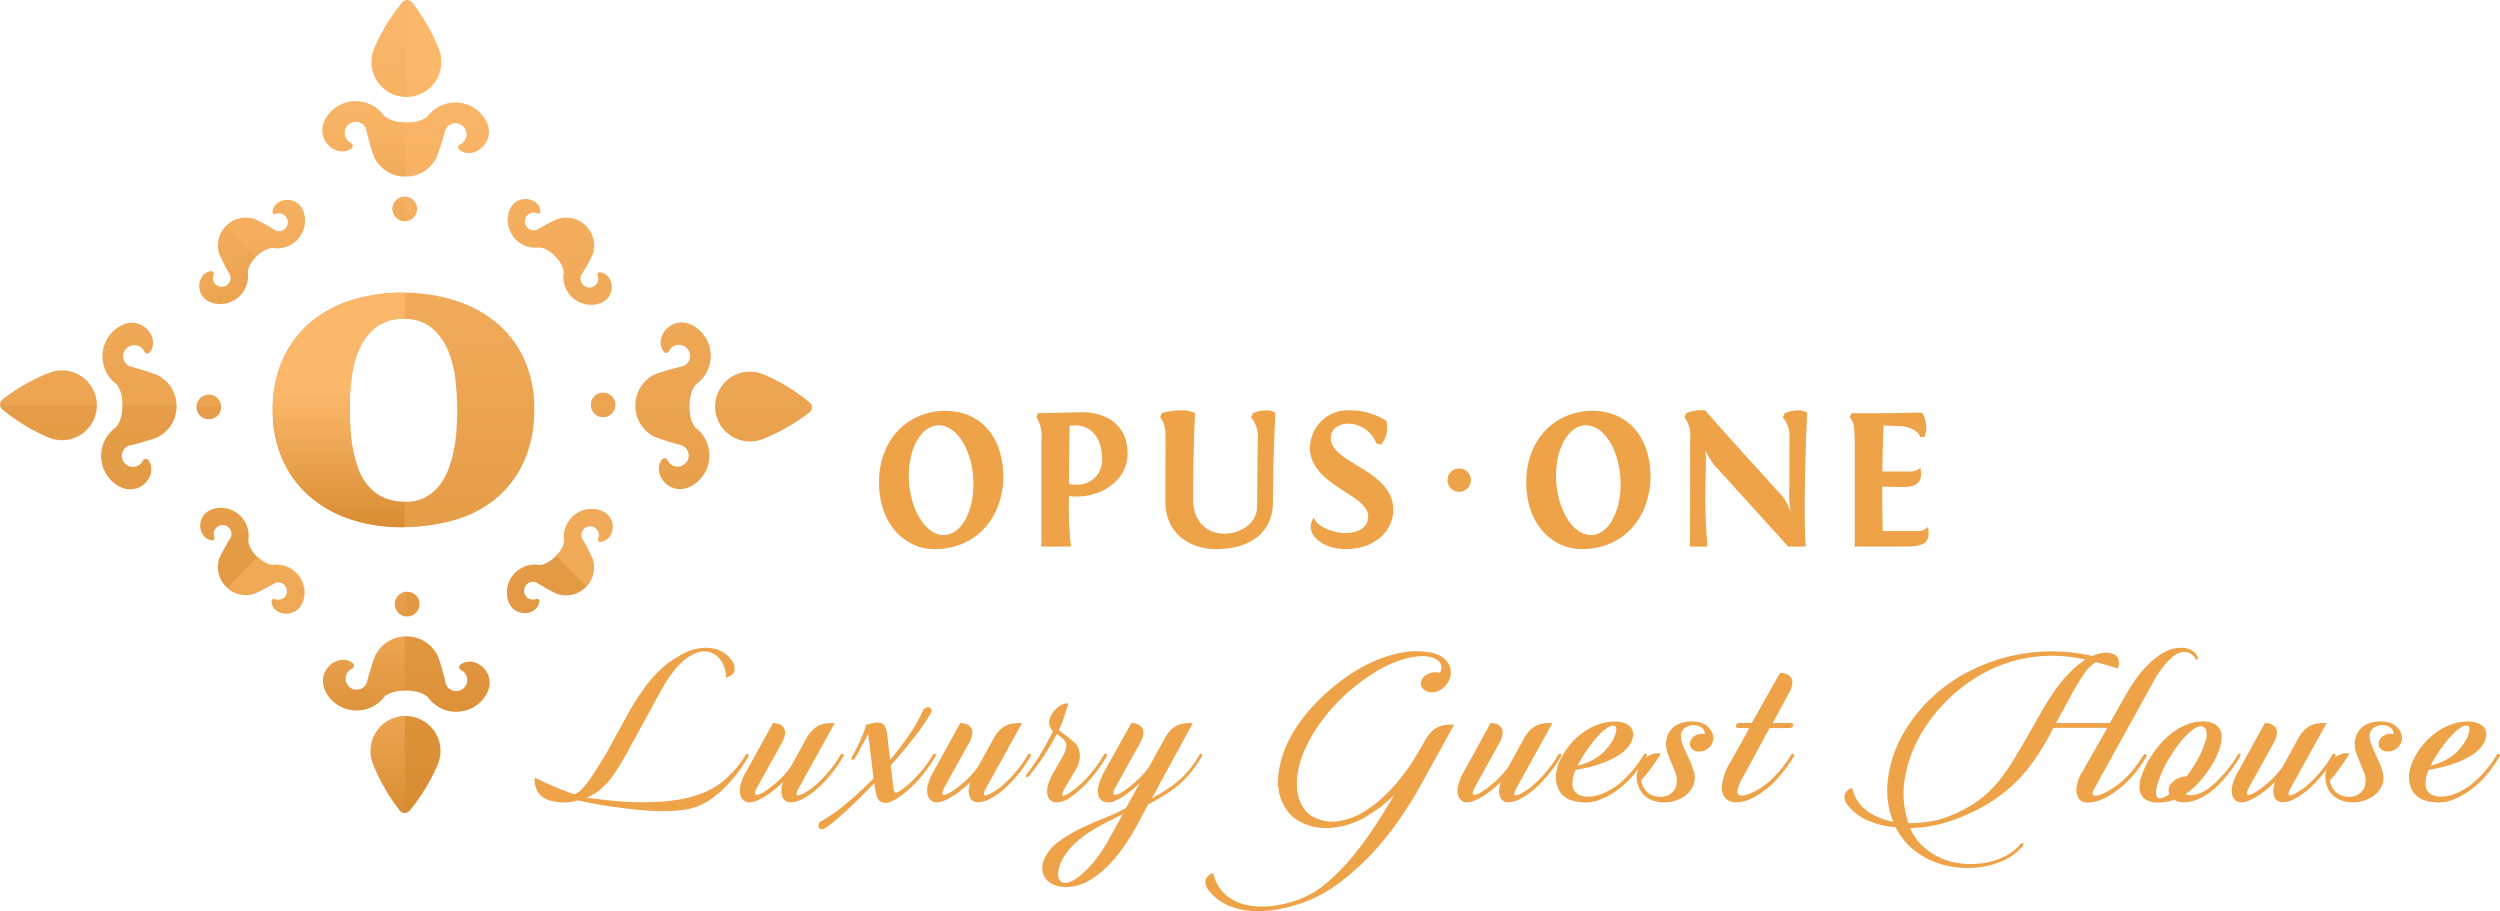 <svg xmlns="http://www.w3.org/2000/svg" xmlns:xlink="http://www.w3.org/1999/xlink" width="256.869" height="93.623" viewBox="0 0 256.869 93.623"><defs><style>.a{fill:#eea348;}.b{fill:url(#a);}.c{fill:url(#b);}.d{fill:url(#c);}.e{fill:url(#d);}.f{fill:url(#e);}.g{fill:url(#f);}.h{fill:url(#g);}.i{fill:url(#h);}.j{fill:url(#i);}.k{fill:url(#j);}.l{fill:url(#k);}.m{fill:url(#l);}.n{fill:url(#m);}.o{fill:url(#n);}.p{fill:url(#o);}.q{fill:url(#p);}.r{fill:url(#q);}.s{fill:url(#r);}.ad,.ae,.ag,.ah,.t{opacity:0.5;}.t{fill:url(#s);}.aa,.ab,.ac,.af,.ai,.u,.v,.w,.x,.y,.z{opacity:0.2;mix-blend-mode:multiply;isolation:isolate;}.u{fill:url(#t);}.v{fill:url(#u);}.w{fill:url(#v);}.x{fill:url(#w);}.y{fill:url(#x);}.z{fill:url(#y);}.aa{fill:url(#z);}.ab{fill:url(#aa);}.ac{fill:url(#ab);}.ad{fill:url(#ac);}.ae{fill:url(#ad);}.af{fill:url(#ae);}.ag{fill:url(#af);}.ah{fill:url(#ag);}.ai{fill:url(#ah);}</style><linearGradient id="a" x1="0.5" y1="31.627" x2="0.5" y2="-4.982" gradientUnits="objectBoundingBox"><stop offset="0.005" stop-color="#d18326"/><stop offset="1" stop-color="#fbb76a"/></linearGradient><linearGradient id="b" x1="0.5" y1="10.097" x2="0.5" y2="0.758" xlink:href="#a"/><linearGradient id="c" x1="0.5" y1="11.622" x2="0.5" y2="-0.368" xlink:href="#a"/><linearGradient id="d" x1="0.5" y1="23.691" x2="0.5" y2="-12.919" xlink:href="#a"/><linearGradient id="e" x1="0.5" y1="8.678" x2="0.5" y2="-4.269" xlink:href="#a"/><linearGradient id="f" x1="0.5" y1="3.933" x2="0.5" y2="-1.495" xlink:href="#a"/><linearGradient id="g" x1="0.5" y1="7.237" x2="0.5" y2="-1.304" xlink:href="#a"/><linearGradient id="h" x1="0.5" y1="23.608" x2="0.5" y2="-13.002" xlink:href="#a"/><linearGradient id="i" x1="0.5" y1="8.696" x2="0.5" y2="-4.251" xlink:href="#a"/><linearGradient id="j" x1="0.5" y1="3.932" x2="0.5" y2="-1.497" xlink:href="#a"/><linearGradient id="k" x1="0.5" y1="7.474" x2="0.5" y2="-1.216" xlink:href="#a"/><linearGradient id="l" x1="0.5" y1="15.626" x2="0.5" y2="-20.984" xlink:href="#a"/><linearGradient id="m" x1="0.5" y1="2.702" x2="0.5" y2="-6.637" xlink:href="#a"/><linearGradient id="n" x1="0.5" y1="4.526" x2="0.5" y2="-7.464" xlink:href="#a"/><linearGradient id="o" x1="0.5" y1="4.439" x2="0.5" y2="-4.102" xlink:href="#a"/><linearGradient id="p" x1="0.5" y1="4.505" x2="0.5" y2="-4.185" xlink:href="#a"/><linearGradient id="q" x1="0.5" y1="2.921" x2="0.5" y2="-0.935" xlink:href="#a"/><linearGradient id="r" x1="0.5" y1="1.141" x2="0.5" y2="0.428" xlink:href="#a"/><linearGradient id="s" x1="0.5" y1="1.583" x2="0.5" y2="-0.079" gradientUnits="objectBoundingBox"><stop offset="0" stop-color="#d18326"/><stop offset="1" stop-color="#fbb76a"/></linearGradient><linearGradient id="t" x1="0.5" y1="1.355" x2="0.5" y2="-0.256" gradientUnits="objectBoundingBox"><stop offset="0" stop-color="#d18326"/><stop offset="1" stop-color="#fbb76a" stop-opacity="0"/></linearGradient><linearGradient id="u" x1="0.5" y1="1.32" x2="0.5" y2="-0.548" xlink:href="#t"/><linearGradient id="v" x1="0.5" y1="1.627" x2="0.5" y2="-1.456" xlink:href="#t"/><linearGradient id="w" x1="53.874" y1="-60.465" x2="53.874" y2="-64.917" xlink:href="#t"/><linearGradient id="x" x1="67.276" y1="-24.507" x2="67.276" y2="-26.199" xlink:href="#t"/><linearGradient id="y" x1="203.115" y1="-162.468" x2="203.115" y2="-168.629" xlink:href="#t"/><linearGradient id="z" x1="7.901" y1="114.274" x2="7.901" y2="109.822" xlink:href="#t"/><linearGradient id="aa" x1="10.84" y1="49.233" x2="10.84" y2="47.541" xlink:href="#t"/><linearGradient id="ab" x1="36.323" y1="330.474" x2="36.323" y2="324.313" xlink:href="#t"/><linearGradient id="ac" x1="0.5" y1="1.37" x2="0.5" y2="-0.01" xlink:href="#s"/><linearGradient id="ad" x1="0.5" y1="2.676" x2="0.5" y2="-0.932" xlink:href="#s"/><linearGradient id="ae" x1="0.866" y1="0.896" x2="-0.602" y2="-0.178" xlink:href="#t"/><linearGradient id="af" x1="63.148" y1="-30.629" x2="62.074" y2="-32.098" xlink:href="#s"/><linearGradient id="ag" x1="108.103" y1="44.989" x2="106.634" y2="43.915" xlink:href="#s"/><linearGradient id="ah" x1="11.719" y1="88.019" x2="10.646" y2="86.55" xlink:href="#t"/></defs><g transform="translate(-449.636 -90.211)"><g transform="translate(539.956 132.357)"><g transform="translate(0 0.02)"><path class="a" d="M583.162,149.4c3.219,0,5.9,2.331,5.9,6.849-.083,4.167-2.785,7.365-7.118,7.365-2.785,0-5.653-2.352-5.653-6.89C576.292,152.39,579.2,149.4,583.162,149.4Zm-.227,12.77c1.754,0,3.054-2.331,3.054-5.22,0-3.342-1.65-6.065-3.549-6.065-1.774,0-3.094,2.31-3.094,5.179C579.346,159.2,580.914,162.168,582.935,162.168Z" transform="translate(-576.292 -149.357)"/><path class="a" d="M599.467,163.4l.021-.8V152.385a3.578,3.578,0,0,0-.516-2.248l.165-.434,4.415-.1c2.208-.041,4.786,1.01,4.786,4.27,0,2.579-2.456,4.395-5.241,4.395-.268,0-.516-.021-.784-.042a37.874,37.874,0,0,0,.206,5.179Zm2.847-6.416a3.206,3.206,0,0,0,.763.061,2.522,2.522,0,0,0,2.641-2.7c0-1.754-.907-3.486-2.909-3.383l-.412.021c-.042.6-.042,2.042-.062,3.486Z" transform="translate(-582.799 -149.414)"/><path class="a" d="M623.414,162.008c1.608,0,3.321-1.053,3.342-2.765l.062-6.974a2.989,2.989,0,0,0-.681-2.207l.186-.434a3.629,3.629,0,0,1,1.382-.289,1.656,1.656,0,0,1,.929.248c-.124,2.743-.248,5.9-.248,9.139,0,3.3-2.517,4.869-5.838,4.869-2.62,0-5.22-1.527-5.22-4.91,0-.557.021-5.364.021-6.437,0-1.567-.289-1.815-.558-2.186l.165-.434a6.73,6.73,0,0,1,1.836-.289,3.49,3.49,0,0,1,1.589.268c-.1,1.96-.207,5.632-.207,8.809C620.175,160.976,621.784,162.008,623.414,162.008Z" transform="translate(-587.911 -149.34)"/><path class="a" d="M638.455,161.306a1.6,1.6,0,0,1,.33-.949c.268.949,2.083,1.589,3.2,1.589,1.032,0,2.373-.351,2.373-1.754,0-2.208-5.982-3.157-5.982-6.994a3.9,3.9,0,0,1,4.188-3.858,6.747,6.747,0,0,1,3.652,1.073,2.411,2.411,0,0,1,.082.722,2.479,2.479,0,0,1-.619,1.712l-.474-.1a3.128,3.128,0,0,0-2.868-2.042c-.763,0-1.816.35-1.816,1.505,0,2.579,6.416,3.239,6.416,7.345,0,2.207-1.96,4.043-4.868,4.043C640.022,163.6,638.455,162.5,638.455,161.306Z" transform="translate(-594.102 -149.34)"/></g><g transform="translate(66.5 0)"><path class="a" d="M676.415,149.4c3.219,0,5.9,2.331,5.9,6.849-.083,4.167-2.786,7.365-7.118,7.365-2.785,0-5.653-2.352-5.653-6.89C669.545,152.39,672.454,149.4,676.415,149.4Zm-.227,12.77c1.754,0,3.054-2.331,3.054-5.22,0-3.342-1.65-6.065-3.549-6.065-1.774,0-3.094,2.31-3.094,5.179C672.6,159.2,674.167,162.168,676.188,162.168Z" transform="translate(-669.545 -149.337)"/><path class="a" d="M703.13,152.261a3.081,3.081,0,0,0-.68-2.207l.185-.434a3.636,3.636,0,0,1,1.382-.289,1.654,1.654,0,0,1,.928.248c-.123,2.743-.247,6.56-.247,9.8,0,1.568.041,2.971.1,3.941h-1.8l-7.674-8.458a12.03,12.03,0,0,1-.846-1.383,7.255,7.255,0,0,1,.062,1.011c0,1.01-.041,1.857-.041,2.888a56.616,56.616,0,0,0,.206,5.942H692.9v-.33c.021-2.681.021-5.364.021-7.365v-3.445a2.976,2.976,0,0,0-.578-2.125l.165-.434a4.059,4.059,0,0,1,1.96-.289c1.01,1.217,7.179,7.984,7.942,8.83a6.329,6.329,0,0,1,.846,1.609s-.165-1.155-.165-1.588C703.089,158.183,703.13,158.761,703.13,152.261Z" transform="translate(-676.085 -149.312)"/><path class="a" d="M716.651,163.419c.042-.722.021-1.506.021-1.506v-9.449c-.041-1.713-.145-1.816-.5-2.311l.165-.434h3.445l3.8-.062a2.865,2.865,0,0,1,.268,2.5h-.474c-.124-.619-1.115-1.052-1.919-1.093l-1.815-.083c-.062,1.093-.124,3.425-.124,4.724H722.1a1.72,1.72,0,0,0,1.32-.372,4.619,4.619,0,0,1,.062.7c0,1.011-.866,1.279-1.877,1.279-.742,0-1.465-.041-2.105-.041-.02,2.146.062,4.56.062,4.56h3.611a1.314,1.314,0,0,0,1.031-.434,4.591,4.591,0,0,1,.062.681c0,1.073-.805,1.341-2.332,1.341Z" transform="translate(-682.923 -149.411)"/></g><circle class="a" cx="1.205" cy="1.205" r="1.205" transform="translate(58.405 5.982)"/></g><g transform="translate(449.636 90.212)"><circle class="b" cx="1.269" cy="1.269" r="1.269" transform="translate(40.318 20.19)"/><path class="c" d="M510.094,95.275a19.242,19.242,0,0,0-2.748-4.8.646.646,0,0,0-1.027-.014,19.215,19.215,0,0,0-2.878,4.726,3.625,3.625,0,0,0-.18,2.244,3.59,3.59,0,1,0,6.833-2.154Z" transform="translate(-464.992 -90.212)"/><path class="d" d="M512.417,106.115a3.587,3.587,0,0,0-5.482.174.772.772,0,0,1-.163.157,2.929,2.929,0,0,1-.983.422l-.012,0c-.083.019-.169.036-.256.05l-.023,0c-.085.014-.17.024-.257.032l-.029,0c-.086.008-.174.014-.262.016h-.024c-.091,0-.183,0-.277,0s-.185,0-.277-.01h-.024c-.088-.006-.175-.014-.262-.024l-.029,0c-.086-.011-.172-.024-.256-.039l-.024,0c-.086-.016-.171-.035-.255-.057l-.011,0a2.932,2.932,0,0,1-.971-.449.753.753,0,0,1-.158-.161,3.587,3.587,0,0,0-5.475-.322c-2.221,2.414.546,4.926,2.165,3.727a.329.329,0,0,0-.061-.563,1.138,1.138,0,0,1-.634-1.07,1.15,1.15,0,0,1,1.16-1.089,1.132,1.132,0,0,1,.705.265h0l.02.018a.9.9,0,0,1,.133.138l.018.023.031.043a1.18,1.18,0,0,1,.125.228,26.654,26.654,0,0,0,.817,2.879c.026.056.055.111.084.165l.011.019c.014.026.031.05.046.076l.054.089c.026.041.053.082.08.122s.064.091.1.136c.01.012.018.026.027.038h0l.021.026c.041.051.083.1.125.151l0,0a3.527,3.527,0,0,0,2.053,1.157c.037.006.074.01.112.016l.095.013.13.012.123.009.124,0h.125l.123,0c.043,0,.087,0,.13-.009l.1-.01c.037,0,.075-.007.112-.013a3.525,3.525,0,0,0,2.084-1.1l0,0c.045-.048.088-.1.13-.148.007-.009.015-.016.022-.026h0l.028-.036c.034-.044.068-.088.1-.134s.056-.078.082-.119.039-.058.057-.088.033-.049.048-.074l.011-.019c.031-.053.061-.108.088-.163a26.511,26.511,0,0,0,.9-2.855,1.153,1.153,0,0,1,.13-.225c.011-.014.021-.029.033-.042l.019-.023a.926.926,0,0,1,.136-.133l.021-.017h0a1.128,1.128,0,0,1,.712-.245,1.15,1.15,0,0,1,1.13,1.12,1.138,1.138,0,0,1-.663,1.053.329.329,0,0,0-.076.561C511.738,111.024,514.573,108.588,512.417,106.115Z" transform="translate(-462.96 -94.393)"/><circle class="e" cx="1.269" cy="1.269" r="1.269" transform="translate(60.699 40.332)"/><path class="f" d="M557.56,150.689a19.237,19.237,0,0,0,4.8-2.748.647.647,0,0,0,.014-1.028,19.251,19.251,0,0,0-4.726-2.877,3.628,3.628,0,0,0-2.245-.18,3.59,3.59,0,1,0,2.154,6.834Z" transform="translate(-479.196 -105.573)"/><path class="g" d="M547.6,153.012a3.586,3.586,0,0,0-.173-5.482.733.733,0,0,1-.157-.162,2.9,2.9,0,0,1-.422-.983l0-.011c-.02-.084-.036-.17-.051-.256l0-.024q-.019-.126-.032-.257l0-.029c-.008-.087-.014-.174-.017-.262v-.024c0-.092,0-.184,0-.277s0-.185.011-.277v-.024c.006-.088.014-.175.024-.262l0-.029c.011-.087.024-.172.039-.256l0-.024q.024-.129.057-.255l0-.011a2.925,2.925,0,0,1,.449-.971.751.751,0,0,1,.161-.158,3.586,3.586,0,0,0,.322-5.475c-2.413-2.222-4.925.546-3.727,2.165a.33.33,0,0,0,.563-.061,1.137,1.137,0,0,1,1.07-.634,1.15,1.15,0,0,1,1.088,1.16,1.131,1.131,0,0,1-.264.705h0l-.018.02a1.011,1.011,0,0,1-.138.133l-.023.018-.043.031a1.093,1.093,0,0,1-.228.125,26.657,26.657,0,0,0-2.878.817c-.056.027-.111.056-.165.085l-.019.011c-.026.014-.05.031-.076.046l-.089.054c-.041.026-.083.052-.123.08s-.091.063-.135.1l-.038.027h0l-.026.021c-.052.041-.1.082-.151.126l0,0a3.528,3.528,0,0,0-1.156,2.052c-.007.038-.011.075-.016.113s-.009.063-.013.094-.009.088-.013.131-.006.082-.009.123,0,.083,0,.124,0,.083,0,.124,0,.083,0,.123,0,.088.009.131.007.063.011.1.007.074.012.112a3.526,3.526,0,0,0,1.1,2.083l0,0c.048.044.1.088.148.129l.025.022h0l.037.028c.043.035.088.069.133.1s.079.056.119.083l.089.057c.024.016.048.033.073.048l.019.011c.053.031.107.061.162.089a26.6,26.6,0,0,0,2.855.895,1.158,1.158,0,0,1,.225.131l.041.032.023.019a.97.97,0,0,1,.134.137l.017.021h0a1.136,1.136,0,0,1,.245.712,1.151,1.151,0,0,1-1.12,1.13,1.138,1.138,0,0,1-1.052-.663.33.33,0,0,0-.561-.076C542.7,152.333,545.132,155.167,547.6,153.012Z" transform="translate(-475.9 -103.541)"/><path class="h" d="M522.786,120.876a2.868,2.868,0,0,0,3.2,3,.617.617,0,0,1,.181,0,2.342,2.342,0,0,1,.794.317l.008,0c.059.037.116.076.173.117l.015.011c.056.041.11.083.163.128l.018.014c.054.045.106.091.158.139l.014.014c.053.05.106.1.158.155s.1.108.15.163l.013.014c.047.053.092.107.135.162l.014.018c.043.055.084.111.123.167l.011.016c.04.058.077.117.112.176l.005.009a2.327,2.327,0,0,1,.3.8.568.568,0,0,1,0,.18,2.87,2.87,0,0,0,2.915,3.28c2.666-.11,2.472-3.194.8-3.342a.232.232,0,0,0-.215.331.91.91,0,1,1-1.756.406h0v-.021a.774.774,0,0,1,0-.153l0-.024c0-.014,0-.028.007-.042a.917.917,0,0,1,.059-.2,21.272,21.272,0,0,0,1.166-2.09q.025-.071.045-.141l.005-.017c.006-.023.011-.046.017-.068s.014-.054.02-.081.016-.076.024-.114.015-.088.021-.132c0-.012,0-.024.006-.036h0l0-.027q.01-.078.015-.156v0a2.823,2.823,0,0,0-.507-1.815c-.018-.025-.036-.049-.055-.073s-.03-.041-.046-.061-.044-.054-.067-.081-.042-.05-.065-.074-.045-.049-.068-.072-.046-.048-.07-.071l-.073-.067-.079-.069-.06-.048c-.023-.019-.046-.039-.071-.056a2.821,2.821,0,0,0-1.8-.556h0c-.052,0-.1.006-.157.01l-.026,0h0l-.037,0c-.044,0-.088.011-.133.019s-.076.013-.114.021l-.083.018-.068.015-.017,0c-.048.013-.095.026-.142.041a21.327,21.327,0,0,0-2.122,1.109.909.909,0,0,1-.2.053l-.042.006-.023,0a.788.788,0,0,1-.153,0l-.021,0h0a.9.9,0,0,1-.541-.264.92.92,0,0,1-.006-1.273.908.908,0,0,1,1-.208.232.232,0,0,0,.337-.207C526.047,118.492,522.969,118.215,522.786,120.876Z" transform="translate(-470.621 -98.439)"/><circle class="i" cx="1.269" cy="1.269" r="1.269" transform="translate(20.19 40.542)"/><path class="j" d="M454.7,143.816a19.224,19.224,0,0,0-4.8,2.748.647.647,0,0,0-.014,1.028,19.248,19.248,0,0,0,4.726,2.877,3.628,3.628,0,0,0,2.245.18,3.59,3.59,0,1,0-2.154-6.834Z" transform="translate(-449.636 -105.52)"/><path class="k" d="M465.539,137.495a3.585,3.585,0,0,0,.173,5.481.756.756,0,0,1,.157.163,2.912,2.912,0,0,1,.422.983l0,.011c.02.084.036.17.051.256l0,.024q.019.126.032.257l0,.029c.008.086.014.174.017.262v.024c0,.092,0,.184,0,.277s-.005.185-.011.277v.024c-.006.088-.014.175-.024.262l0,.029c-.011.087-.023.172-.039.256l0,.024c-.016.086-.035.171-.057.255l0,.011a2.921,2.921,0,0,1-.449.972.76.76,0,0,1-.16.157,3.586,3.586,0,0,0-.322,5.475c2.413,2.222,4.925-.546,3.727-2.165a.331.331,0,0,0-.563.061,1.136,1.136,0,0,1-1.07.634,1.15,1.15,0,0,1-1.088-1.16,1.131,1.131,0,0,1,.264-.705h0l.018-.02a1.018,1.018,0,0,1,.138-.133l.023-.018.044-.031a1.087,1.087,0,0,1,.228-.125,26.572,26.572,0,0,0,2.878-.818c.056-.026.111-.055.165-.084l.019-.011c.026-.014.05-.031.076-.046l.089-.054c.041-.026.083-.052.123-.08s.091-.063.135-.1l.038-.027h0l.026-.021c.052-.041.1-.082.151-.126l0,0a3.527,3.527,0,0,0,1.156-2.053c.006-.037.011-.074.016-.112s.009-.063.013-.094.009-.088.013-.131.006-.082.009-.123,0-.083,0-.124,0-.083,0-.124,0-.083-.005-.123-.005-.088-.009-.131-.007-.063-.011-.1-.007-.074-.012-.112a3.526,3.526,0,0,0-1.1-2.083l0,0c-.048-.044-.1-.088-.148-.129l-.025-.022h0l-.037-.029c-.043-.034-.088-.068-.133-.1s-.079-.056-.119-.083l-.089-.057c-.025-.016-.049-.033-.073-.048l-.019-.011c-.053-.031-.107-.061-.162-.089a26.783,26.783,0,0,0-2.855-.9,1.125,1.125,0,0,1-.225-.13l-.042-.033-.022-.018a.971.971,0,0,1-.134-.137l-.017-.021h0a1.136,1.136,0,0,1-.245-.712,1.15,1.15,0,0,1,1.12-1.13,1.138,1.138,0,0,1,1.053.663.33.33,0,0,0,.561.076C470.448,138.173,468.012,135.339,465.539,137.495Z" transform="translate(-453.817 -103.553)"/><path class="l" d="M480.34,129.709a2.869,2.869,0,0,0,3-3.2.611.611,0,0,1,0-.18,2.359,2.359,0,0,1,.317-.8l0-.008c.036-.059.076-.117.117-.173l.011-.016c.041-.055.083-.11.127-.163l.015-.018c.045-.053.091-.106.139-.158l.014-.014c.05-.053.1-.106.155-.158s.108-.1.162-.15l.015-.013c.053-.047.107-.092.162-.135l.018-.014c.055-.043.111-.084.167-.123l.016-.011c.058-.039.116-.077.176-.112l.009,0a2.329,2.329,0,0,1,.8-.3.612.612,0,0,1,.18,0,2.87,2.87,0,0,0,3.28-2.915c-.111-2.665-3.195-2.472-3.342-.8a.232.232,0,0,0,.331.215.911.911,0,0,1,1,.235.92.92,0,0,1-.041,1.272.9.9,0,0,1-.548.25h-.021a.787.787,0,0,1-.153,0l-.023,0-.042-.007a.865.865,0,0,1-.2-.058,21.5,21.5,0,0,0-2.091-1.166c-.046-.016-.093-.031-.141-.045l-.017,0-.068-.017-.081-.02-.114-.024c-.044-.009-.088-.016-.132-.022l-.036-.006h0l-.027,0c-.052-.006-.1-.011-.156-.014h0a2.826,2.826,0,0,0-1.816.507c-.025.018-.048.037-.072.055l-.061.046c-.028.022-.055.044-.081.067l-.074.065c-.025.022-.048.046-.073.068l-.07.07-.067.073-.069.079-.048.06c-.019.024-.039.046-.057.071a2.83,2.83,0,0,0-.556,1.8v0c0,.053.005.1.01.157l0,.027h0c0,.012,0,.024,0,.036.005.044.011.088.018.133s.014.076.021.114.011.055.018.083.009.046.015.068l0,.017c.012.048.026.095.041.142a21.329,21.329,0,0,0,1.109,2.122.914.914,0,0,1,.053.2c0,.014,0,.028.006.042l0,.023a.789.789,0,0,1,0,.153l0,.021h0a.906.906,0,0,1-.264.541.91.91,0,0,1-1.481-1,.232.232,0,0,0-.206-.337C477.956,126.449,477.679,129.526,480.34,129.709Z" transform="translate(-457.875 -98.477)"/><circle class="m" cx="1.269" cy="1.269" r="1.269" transform="translate(40.571 60.799)"/><path class="n" d="M503.281,198.276a19.223,19.223,0,0,0,2.748,4.8.646.646,0,0,0,1.027.014,19.227,19.227,0,0,0,2.878-4.726,3.628,3.628,0,0,0,.18-2.245,3.59,3.59,0,1,0-6.833,2.154Z" transform="translate(-464.956 -119.812)"/><path class="o" d="M496.959,188.321a3.586,3.586,0,0,0,5.482-.173.738.738,0,0,1,.163-.157,2.9,2.9,0,0,1,.983-.422l.012,0c.083-.02.169-.036.256-.051l.023,0c.085-.013.17-.024.257-.032l.029,0c.086-.008.174-.014.262-.017h.024c.091,0,.183,0,.277,0s.185,0,.276.011h.025c.088.006.175.014.262.024l.029,0c.086.011.172.024.256.039l.023,0c.086.016.171.035.255.057l.011,0a2.93,2.93,0,0,1,.971.449.767.767,0,0,1,.158.161,3.586,3.586,0,0,0,5.475.322c2.221-2.413-.546-4.925-2.165-3.727a.33.33,0,0,0,.061.563,1.137,1.137,0,0,1,.634,1.07,1.15,1.15,0,0,1-1.16,1.088,1.131,1.131,0,0,1-.705-.264h0l-.02-.018a.935.935,0,0,1-.133-.138l-.018-.023c-.011-.014-.021-.029-.031-.044a1.159,1.159,0,0,1-.125-.228,26.7,26.7,0,0,0-.817-2.878c-.026-.056-.055-.111-.084-.165l-.011-.019c-.014-.026-.031-.05-.046-.076s-.036-.06-.055-.089-.052-.083-.079-.123-.064-.091-.1-.135c-.009-.012-.017-.026-.026-.038h0l-.021-.026c-.041-.052-.083-.1-.126-.151l0,0a3.53,3.53,0,0,0-2.053-1.156c-.037-.006-.074-.011-.112-.016l-.095-.013-.13-.013-.123-.009-.124,0h-.125l-.123.005-.131.009-.095.011-.113.012a3.53,3.53,0,0,0-2.083,1.1l0,0c-.045.048-.088.1-.13.148l-.022.025h0c-.009.012-.018.025-.028.037-.035.044-.068.088-.1.133s-.056.079-.082.119-.039.059-.057.089-.033.048-.048.073l-.011.019c-.031.053-.061.107-.089.162a26.744,26.744,0,0,0-.895,2.855,1.16,1.16,0,0,1-.131.225l-.033.042-.019.022a.936.936,0,0,1-.137.134l-.02.017h0a1.136,1.136,0,0,1-.712.245,1.15,1.15,0,0,1-1.13-1.12,1.138,1.138,0,0,1,.663-1.053.33.33,0,0,0,.076-.561C497.638,183.412,494.8,185.848,496.959,188.321Z" transform="translate(-462.989 -116.516)"/><path class="p" d="M489.174,172.261a2.87,2.87,0,0,0-3.2-3,.611.611,0,0,1-.18,0,2.351,2.351,0,0,1-.794-.317l-.009-.005c-.058-.036-.116-.076-.173-.117l-.015-.011c-.056-.041-.11-.083-.163-.127l-.018-.015c-.053-.045-.106-.091-.158-.139l-.014-.014c-.053-.05-.106-.1-.158-.155s-.1-.108-.15-.162l-.014-.015c-.046-.053-.091-.107-.134-.162l-.014-.018c-.044-.055-.084-.111-.123-.167l-.011-.016c-.04-.058-.077-.116-.112-.176l0-.009a2.328,2.328,0,0,1-.3-.8.588.588,0,0,1,0-.18,2.869,2.869,0,0,0-2.914-3.28c-2.666.111-2.472,3.195-.8,3.342a.232.232,0,0,0,.215-.331.91.91,0,0,1,.235-1,.92.92,0,0,1,1.272.041.907.907,0,0,1,.249.548h0V166a.786.786,0,0,1,0,.153l0,.023c0,.014,0,.028-.007.042a.9.9,0,0,1-.058.2,21.2,21.2,0,0,0-1.166,2.091c-.016.046-.031.093-.045.14l-.005.017c-.006.023-.011.046-.017.068s-.014.054-.02.081-.017.076-.024.114-.015.088-.021.132l-.006.036h0l0,.027q-.01.078-.015.156v0a2.826,2.826,0,0,0,.507,1.816c.018.025.036.048.055.072s.03.041.046.061.044.055.067.081.042.05.065.074.045.048.068.073.046.047.07.07l.073.067.079.069.06.048c.024.019.046.039.071.057a2.83,2.83,0,0,0,1.8.556h0c.052,0,.1,0,.157-.01l.026,0h0c.013,0,.025,0,.037,0,.044,0,.088-.011.133-.018l.114-.021c.028,0,.055-.011.082-.018s.046-.009.069-.015l.017,0c.048-.012.095-.026.142-.041a21.321,21.321,0,0,0,2.121-1.109.908.908,0,0,1,.2-.053l.042-.006.024,0a.788.788,0,0,1,.153,0l.021,0h0a.906.906,0,0,1,.541.264.92.92,0,0,1,.006,1.273.91.91,0,0,1-1,.208.232.232,0,0,0-.337.206C485.913,174.645,488.991,174.923,489.174,172.261Z" transform="translate(-457.912 -111.199)"/><path class="q" d="M531.545,163.543a2.869,2.869,0,0,0-3,3.2.61.61,0,0,1,0,.18,2.361,2.361,0,0,1-.317.8l-.005.008c-.036.058-.076.116-.117.173l-.011.015c-.041.056-.083.11-.127.164l-.015.017q-.067.08-.139.158l-.013.014c-.05.053-.1.106-.155.158s-.108.1-.163.15l-.014.014c-.054.046-.107.091-.162.135l-.018.014c-.055.043-.111.083-.167.123l-.016.011c-.058.039-.117.077-.176.111l-.008.005a2.328,2.328,0,0,1-.8.3.588.588,0,0,1-.18,0,2.869,2.869,0,0,0-3.28,2.914c.111,2.666,3.194,2.472,3.342.8a.232.232,0,0,0-.331-.215.909.909,0,0,1-1-.235.92.92,0,0,1,.041-1.272.9.9,0,0,1,.548-.25h.021a.729.729,0,0,1,.153,0l.023,0,.042.006a.953.953,0,0,1,.2.058,21.21,21.21,0,0,0,2.091,1.166c.046.016.093.031.14.046l.017,0,.068.016.081.02.114.024c.044.009.088.016.132.022l.036.006h0l.027,0c.052.006.1.011.156.014h0a2.821,2.821,0,0,0,1.816-.507c.025-.017.048-.036.072-.054l.061-.046c.028-.022.055-.044.081-.067l.074-.065.073-.068c.024-.024.047-.046.07-.071s.045-.048.067-.073.046-.052.069-.079.032-.039.048-.059.039-.046.057-.071a2.827,2.827,0,0,0,.556-1.8v0c0-.052-.005-.1-.01-.156l0-.027h0c0-.012,0-.024-.005-.036,0-.045-.011-.089-.018-.133s-.013-.076-.021-.114-.011-.055-.018-.082-.009-.046-.015-.069l0-.016c-.012-.048-.026-.1-.041-.143a21.406,21.406,0,0,0-1.109-2.122.9.9,0,0,1-.053-.2c0-.014,0-.028-.006-.042l0-.024a.733.733,0,0,1,0-.153l0-.021h0a.908.908,0,0,1,.264-.542.92.92,0,0,1,1.273-.006.911.911,0,0,1,.208,1,.232.232,0,0,0,.206.337C533.929,166.8,534.207,163.726,531.545,163.543Z" transform="translate(-470.583 -111.248)"/><g transform="translate(28.026 30.07)"><path class="r" d="M507.594,133.153a12.552,12.552,0,0,1,4.3,2.291,10.623,10.623,0,0,1,2.867,3.741,12.076,12.076,0,0,1,1.038,5.159,12.784,12.784,0,0,1-1.055,5.39,10.65,10.65,0,0,1-2.885,3.807,11.665,11.665,0,0,1-4.334,2.225,19.656,19.656,0,0,1-5.373.709,16.577,16.577,0,0,1-5.109-.774,12.286,12.286,0,0,1-4.219-2.308,10.808,10.808,0,0,1-2.851-3.79,12.136,12.136,0,0,1-1.038-5.127,12.548,12.548,0,0,1,1.022-5.224,10.708,10.708,0,0,1,2.819-3.792,12.072,12.072,0,0,1,4.235-2.307,17.337,17.337,0,0,1,5.274-.774A17.66,17.66,0,0,1,507.594,133.153Zm-3,20.256a4.676,4.676,0,0,0,1.45-1.2,6.112,6.112,0,0,0,.956-1.731,12.9,12.9,0,0,0,.56-2.027,16.944,16.944,0,0,0,.264-2.094q.065-1.055.066-1.945a27.8,27.8,0,0,0-.182-3.049,11.16,11.16,0,0,0-.759-3.032A5.9,5.9,0,0,0,505.27,136a4.455,4.455,0,0,0-2.95-.923,4.322,4.322,0,0,0-2.818.874,5.915,5.915,0,0,0-1.664,2.192,10.059,10.059,0,0,0-.792,2.885,23.5,23.5,0,0,0-.2,2.917q0,1.022.049,2.159a16.9,16.9,0,0,0,.247,2.241,12.432,12.432,0,0,0,.561,2.094,5.908,5.908,0,0,0,1.005,1.764,4.565,4.565,0,0,0,1.582,1.219,5.236,5.236,0,0,0,2.258.445A4.251,4.251,0,0,0,504.595,153.409Z" transform="translate(-488.937 -132.379)"/></g><path class="s" d="M502.5,153.869a5.191,5.191,0,0,1-2.205-.443,4.565,4.565,0,0,1-1.582-1.219,5.908,5.908,0,0,1-1.005-1.764,12.432,12.432,0,0,1-.561-2.094,16.9,16.9,0,0,1-.247-2.241q-.049-1.137-.049-2.159a23.5,23.5,0,0,1,.2-2.917,10.059,10.059,0,0,1,.792-2.885,5.915,5.915,0,0,1,1.664-2.192,4.322,4.322,0,0,1,2.818-.874c.063,0,.117.011.178.012v-2.708c-.071,0-.14-.007-.211-.007a17.337,17.337,0,0,0-5.274.774,12.072,12.072,0,0,0-4.235,2.307,10.708,10.708,0,0,0-2.819,3.792,12.548,12.548,0,0,0-1.022,5.224,12.136,12.136,0,0,0,1.038,5.127,10.808,10.808,0,0,0,2.851,3.79,12.286,12.286,0,0,0,4.219,2.308,16.573,16.573,0,0,0,5.109.774c.116,0,.227-.009.343-.011Z" transform="translate(-460.911 -102.309)"/><path class="t" d="M504.576,181.907h-.023l-.131.009-.095.011-.113.012a3.53,3.53,0,0,0-2.083,1.1l0,0c-.045.048-.088.1-.13.148l-.022.025c-.009.012-.018.025-.028.037-.035.044-.068.088-.1.133s-.056.079-.082.119-.039.059-.057.089-.033.048-.048.073l-.011.019c-.031.053-.061.107-.089.162a26.745,26.745,0,0,0-.895,2.855,1.16,1.16,0,0,1-.131.225l-.033.042-.019.022a.9.9,0,0,1-.137.134l-.02.017h0a1.136,1.136,0,0,1-.712.245,1.15,1.15,0,0,1-1.13-1.12,1.138,1.138,0,0,1,.663-1.053.33.33,0,0,0,.076-.561c-1.586-1.242-4.421,1.194-2.266,3.667a3.586,3.586,0,0,0,5.482-.173.737.737,0,0,1,.163-.157,2.9,2.9,0,0,1,.983-.422l.012,0c.083-.02.169-.036.256-.051l.023,0c.085-.013.17-.024.257-.032l.029,0c.086-.008.174-.014.262-.017h.151Z" transform="translate(-462.989 -116.518)"/><path class="u" d="M506.319,90.466a19.215,19.215,0,0,0-2.878,4.726,3.625,3.625,0,0,0-.18,2.244,3.56,3.56,0,0,0,2.672,2.641,3.726,3.726,0,0,0,.565.077h.252V90.238A.626.626,0,0,0,506.319,90.466Z" transform="translate(-464.992 -90.219)"/><path class="v" d="M504.638,106.979c-.089,0-.177-.005-.265-.01h-.024c-.088-.006-.175-.014-.262-.024l-.029,0c-.086-.011-.172-.024-.256-.039l-.024,0c-.086-.016-.171-.035-.255-.057l-.011,0a2.932,2.932,0,0,1-.971-.449.753.753,0,0,1-.158-.161,3.587,3.587,0,0,0-5.475-.322c-2.221,2.414.546,4.926,2.165,3.727a.329.329,0,0,0-.061-.563,1.138,1.138,0,0,1-.634-1.07,1.15,1.15,0,0,1,1.16-1.089,1.132,1.132,0,0,1,.705.265h0l.02.018a.9.9,0,0,1,.133.138l.018.023.031.043a1.18,1.18,0,0,1,.125.228,26.654,26.654,0,0,0,.817,2.879c.026.056.055.111.084.165l.011.019c.014.026.031.05.046.075s.036.061.054.09.053.082.08.122.064.091.1.136l.027.038h0l.021.026c.041.051.082.1.125.151l0,0a3.527,3.527,0,0,0,2.053,1.157c.037.006.074.01.112.016l.095.013.13.012.123.009.124,0h.063Z" transform="translate(-462.96 -94.393)"/><path class="w" d="M507.444,118.526a1.268,1.268,0,0,0-.017,2.537h.017Z" transform="translate(-465.856 -98.335)"/><path class="x" d="M449.864,148.98a19.255,19.255,0,0,0,4.727,2.877,3.625,3.625,0,0,0,2.244.18,3.564,3.564,0,0,0,2.641-2.673,3.824,3.824,0,0,0,.077-.565v-.251h-9.917A.633.633,0,0,0,449.864,148.98Z" transform="translate(-449.636 -106.948)"/><path class="y" d="M466.377,148.66c0,.089,0,.178-.01.265v.024c-.006.088-.014.175-.024.262l0,.029c-.01.087-.024.172-.039.256l0,.024c-.016.086-.036.171-.057.255l0,.011a2.923,2.923,0,0,1-.449.971.75.75,0,0,1-.161.158,3.586,3.586,0,0,0-.322,5.475c2.414,2.222,4.925-.546,3.727-2.165a.33.33,0,0,0-.563.061,1.137,1.137,0,0,1-1.07.634,1.15,1.15,0,0,1-1.088-1.16,1.135,1.135,0,0,1,.264-.705h0l.017-.02a1.015,1.015,0,0,1,.138-.133l.023-.018.043-.031a1.089,1.089,0,0,1,.228-.125,26.708,26.708,0,0,0,2.879-.817c.056-.027.111-.056.164-.085l.019-.011c.026-.014.05-.031.076-.046l.09-.054c.041-.026.082-.052.122-.08s.091-.063.135-.1l.038-.027h0l.026-.021c.051-.041.1-.082.151-.126l0,0a3.529,3.529,0,0,0,1.157-2.052c.006-.038.01-.075.015-.112s.009-.063.014-.095.009-.088.012-.131.006-.082.009-.123,0-.083,0-.124c0-.021,0-.042,0-.063Z" transform="translate(-453.81 -106.98)"/><path class="z" d="M477.925,148.787a1.268,1.268,0,0,0,2.536.017.153.153,0,0,0,0-.017Z" transform="translate(-457.752 -107.016)"/><path class="aa" d="M562.382,146.913a19.256,19.256,0,0,0-4.727-2.877,3.625,3.625,0,0,0-2.244-.18,3.563,3.563,0,0,0-2.641,2.673,3.828,3.828,0,0,0-.077.565v.251h9.917A.633.633,0,0,0,562.382,146.913Z" transform="translate(-479.202 -105.573)"/><path class="ab" d="M546.741,145.233c0-.089,0-.178.01-.265v-.024c.006-.088.014-.175.024-.262l0-.029c.01-.087.024-.172.039-.256l0-.024q.025-.129.057-.255l0-.011a2.909,2.909,0,0,1,.449-.971.733.733,0,0,1,.161-.158,3.587,3.587,0,0,0,.322-5.475c-2.414-2.222-4.925.546-3.727,2.165a.33.33,0,0,0,.563-.061,1.137,1.137,0,0,1,1.07-.634,1.15,1.15,0,0,1,1.089,1.16,1.132,1.132,0,0,1-.264.705h0l-.017.02a1.011,1.011,0,0,1-.138.133l-.023.018-.043.031a1.093,1.093,0,0,1-.228.125,26.653,26.653,0,0,0-2.879.817c-.056.027-.111.056-.164.085l-.019.011c-.026.014-.05.031-.076.046l-.09.054c-.041.026-.082.052-.122.08s-.091.063-.135.1l-.038.027h0l-.026.021c-.051.041-.1.082-.151.126l0,0a3.529,3.529,0,0,0-1.157,2.052c-.006.038-.01.075-.015.112s-.009.063-.014.095-.009.088-.012.131-.006.082-.008.123,0,.083,0,.124c0,.021,0,.042,0,.063Z" transform="translate(-475.9 -103.541)"/><path class="ac" d="M537.291,148.038a1.268,1.268,0,0,0-2.536-.017c0,.006,0,.011,0,.017Z" transform="translate(-474.055 -106.437)"/><path class="ad" d="M506.544,193.395a3.585,3.585,0,0,0-3.263,4.883,19.222,19.222,0,0,0,2.748,4.8.642.642,0,0,0,.514.26Z" transform="translate(-464.956 -119.814)"/><path class="ae" d="M507.8,175.473a1.268,1.268,0,0,0-.017,2.536h.017Z" transform="translate(-465.958 -114.672)"/><path class="af" d="M480.34,130.814a2.869,2.869,0,0,0,3-3.2.61.61,0,0,1,0-.18,2.359,2.359,0,0,1,.317-.8l0-.008c.036-.059.076-.117.117-.173l.011-.016c.041-.055.083-.11.127-.163l.015-.018c.045-.053.091-.106.139-.158l.014-.014.074-.076-3.141-3.141-.016.016-.069.079-.048.06c-.019.024-.039.046-.057.071a2.83,2.83,0,0,0-.556,1.8v0c0,.053.005.1.01.157l0,.027c0,.012,0,.024,0,.036.005.044.011.088.018.133s.014.076.021.114.011.055.018.083.009.046.015.068l0,.017c.012.048.026.095.041.142a21.327,21.327,0,0,0,1.109,2.121.914.914,0,0,1,.053.2c0,.014,0,.028.006.042l0,.023a.789.789,0,0,1,0,.153l0,.021h0a.906.906,0,0,1-.264.541.921.921,0,0,1-1.273.006.911.911,0,0,1-.208-1,.232.232,0,0,0-.206-.337C477.956,127.554,477.679,130.631,480.34,130.814Z" transform="translate(-457.875 -99.581)"/><path class="ag" d="M490.371,174.21a2.869,2.869,0,0,0-3.2-3,.588.588,0,0,1-.18,0,2.332,2.332,0,0,1-.8-.317l-.008-.005c-.059-.036-.117-.076-.173-.116l-.016-.011c-.055-.04-.11-.083-.163-.127l-.018-.015c-.053-.044-.106-.091-.158-.139l-.014-.014c-.026-.024-.051-.049-.076-.074l-3.141,3.142.016.015.079.07.06.048.071.056a2.821,2.821,0,0,0,1.8.556h0c.053,0,.1-.006.157-.011h.027l.036-.005.133-.019.114-.021.083-.018.068-.015.017,0c.048-.013.095-.026.142-.041a21.324,21.324,0,0,0,2.121-1.109.878.878,0,0,1,.2-.053l.042-.006.023,0a.788.788,0,0,1,.153,0l.021,0h0a.9.9,0,0,1,.541.265.91.91,0,0,1-1,1.48.232.232,0,0,0-.337.206C487.111,176.6,490.188,176.872,490.371,174.21Z" transform="translate(-459.044 -113.213)"/><path class="ah" d="M533.584,163.543a2.869,2.869,0,0,0-3,3.2.588.588,0,0,1,0,.18,2.343,2.343,0,0,1-.317.8l-.005.008c-.036.058-.076.116-.117.173l-.011.015c-.041.056-.083.11-.128.164l-.014.017q-.067.08-.139.158l-.014.014c-.024.026-.05.051-.074.076l3.141,3.142.016-.017c.023-.026.046-.052.069-.079s.032-.039.048-.059.039-.046.056-.071a2.823,2.823,0,0,0,.556-1.8v0c0-.052-.006-.1-.01-.156l0-.027c0-.012,0-.024-.005-.036-.005-.045-.011-.089-.019-.133s-.013-.076-.021-.114-.011-.055-.018-.082-.009-.046-.015-.069l0-.016c-.012-.048-.026-.1-.041-.143a21.391,21.391,0,0,0-1.109-2.122.9.9,0,0,1-.053-.2c0-.014,0-.028-.006-.042l0-.024a.728.728,0,0,1,0-.153l0-.021h0a.908.908,0,0,1,.264-.542.92.92,0,0,1,1.273-.006.909.909,0,0,1,.208,1,.233.233,0,0,0,.207.337C535.968,166.8,536.246,163.726,533.584,163.543Z" transform="translate(-472.623 -111.248)"/><path class="ai" d="M522.694,121.006a2.868,2.868,0,0,0,3.2,3,.612.612,0,0,1,.18,0,2.345,2.345,0,0,1,.8.317l.008,0c.059.037.116.076.173.117l.016.011c.055.041.11.083.163.128l.018.014c.053.045.106.091.158.139l.014.014.076.075,3.141-3.142-.017-.016c-.026-.024-.052-.046-.079-.069l-.059-.048c-.024-.019-.046-.038-.071-.056a2.822,2.822,0,0,0-1.8-.556h0c-.052,0-.1.006-.156.01l-.027,0-.036,0c-.044,0-.089.011-.133.019s-.076.013-.115.021l-.082.018-.068.015-.017,0c-.048.013-.095.026-.143.041a21.4,21.4,0,0,0-2.122,1.109.9.9,0,0,1-.2.053l-.042.006-.023,0a.733.733,0,0,1-.153,0l-.021,0h0a.9.9,0,0,1-.541-.264.92.92,0,0,1-.006-1.273.909.909,0,0,1,1-.208.232.232,0,0,0,.337-.207C525.955,118.621,522.877,118.344,522.694,121.006Z" transform="translate(-470.594 -98.476)"/></g><g transform="translate(504.565 156.765)"><path class="a" d="M548.607,194.481a.131.131,0,0,0-.094-.028c-.06.009-.12.056-.191.156a10.864,10.864,0,0,1-2.4,2.728,7.884,7.884,0,0,1-1.667.993,11.38,11.38,0,0,1-1.81.612,14.222,14.222,0,0,1-1.89.332c-.638.067-1.279.111-1.9.128h0a29.186,29.186,0,0,1-3.031-.064c-1.077-.073-2.285-.206-3.591-.4a8.151,8.151,0,0,0,.824-.428,4.727,4.727,0,0,0,.893-.712,8.674,8.674,0,0,0,1.173-1.418c.367-.546.752-1.177,1.142-1.875l3.075-5.636c.251-.468.522-.95.806-1.433a15.6,15.6,0,0,1,.894-1.353,7.511,7.511,0,0,1,1.043-1.145,4.83,4.83,0,0,1,1.254-.811,2.213,2.213,0,0,1,1.289-.189,2.111,2.111,0,0,1,1.012.487,2.445,2.445,0,0,1,.652.941,3.14,3.14,0,0,1,.227,1.172v.073l.069-.021c.516-.16.792-.418.82-.764a1.4,1.4,0,0,0-.228-.9,2.991,2.991,0,0,0-.874-.874,3.16,3.16,0,0,0-1.12-.444,4,4,0,0,0-1.285-.026,5.561,5.561,0,0,0-1.321.349,8.385,8.385,0,0,0-.891.464c-.351.205-.667.4-.94.593a12.446,12.446,0,0,0-2.445,2.471,24.179,24.179,0,0,0-1.848,2.876l-2.278,4.148q-.384.615-.794,1.281c-.277.449-.557.874-.832,1.266a9.407,9.407,0,0,1-.828,1.031,1.719,1.719,0,0,1-.782.52,5.087,5.087,0,0,1-.621-.2c-.282-.105-.6-.23-.946-.371s-.751-.313-1.165-.5-.852-.389-1.267-.589l-.076-.036v.085a2.8,2.8,0,0,0,.2,1.123,1.9,1.9,0,0,0,.541.724,2.374,2.374,0,0,0,.839.42,5.8,5.8,0,0,0,1.114.194,5.366,5.366,0,0,0,.893-.026,6.116,6.116,0,0,0,.9-.178c.406.1.963.217,1.654.344s1.453.247,2.271.359,1.642.207,2.45.282,1.559.116,2.208.116c.7,0,1.355-.031,1.953-.09a6.758,6.758,0,0,0,1.744-.414,7,7,0,0,0,1.677-.955,12.1,12.1,0,0,0,1.764-1.687,15.372,15.372,0,0,0,1.748-2.441C548.7,194.6,548.648,194.516,548.607,194.481Z" transform="translate(-526.663 -183.54)"/><path class="a" d="M565.528,199.745a14.256,14.256,0,0,0,1.338-1.915c.088-.148.02-.229-.029-.264a.145.145,0,0,0-.11-.026.266.266,0,0,0-.16.133,11.737,11.737,0,0,1-1.4,1.938,11.438,11.438,0,0,1-1.478,1.428,9.072,9.072,0,0,1-.777.509,2.349,2.349,0,0,1-.625.276.224.224,0,0,1-.164-.012.148.148,0,0,1-.055-.1c-.015-.084.021-.285.289-.759l3.631-6.561H565.9a6.8,6.8,0,0,0-.878.051,2.169,2.169,0,0,0-.736.237,2.692,2.692,0,0,0-.654.51,4.266,4.266,0,0,0-.623.895l-1.534,2.788a8.693,8.693,0,0,1-.929,1.108,10.63,10.63,0,0,1-.957.855,7.36,7.36,0,0,1-.878.636,2.27,2.27,0,0,1-.662.3c-.176.036-.226-.048-.245-.126s0-.287.25-.718l2.486-4.484a2.493,2.493,0,0,0,.339-.958.953.953,0,0,0-.151-.637.982.982,0,0,0-.474-.352,1.7,1.7,0,0,0-.582-.106h-.031l-2.756,5a5.056,5.056,0,0,0-.583,1.412,2.145,2.145,0,0,0-.012.973,1.035,1.035,0,0,0,.365.58.929.929,0,0,0,.558.19,2.19,2.19,0,0,0,.815-.2,5.87,5.87,0,0,0,.956-.518,10.289,10.289,0,0,0,.966-.72c.257-.215.5-.434.73-.656a3.554,3.554,0,0,0-.165.8,1.636,1.636,0,0,0,.094.715.866.866,0,0,0,.355.436.931.931,0,0,0,.476.135,2.8,2.8,0,0,0,1.242-.352,7.3,7.3,0,0,0,1.407-.968A12.583,12.583,0,0,0,565.528,199.745Z" transform="translate(-535.148 -186.654)"/><path class="a" d="M579.625,197.013a.142.142,0,0,0-.063-.1.146.146,0,0,0-.111-.026.266.266,0,0,0-.158.134,8.744,8.744,0,0,1-.651,1.005c-.249.336-.5.649-.752.932s-.514.557-.777.8-.51.458-.727.624a6.042,6.042,0,0,1-.634.431c-.135.076-.235.093-.306.052a.461.461,0,0,1-.153-.322c-.035-.185-.069-.434-.1-.74l-.2-1.719c.911-1.029,1.747-2.032,2.485-2.982a18.682,18.682,0,0,0,1.632-2.39v0a.476.476,0,0,0,.038-.4.339.339,0,0,0-.258-.183.57.57,0,0,0-.354.07.581.581,0,0,0-.267.321,14.546,14.546,0,0,1-1.366,2.4c-.582.851-1.247,1.731-1.979,2.616l-.32-2.748c-.09-.553-.259-.88-.517-1a1.35,1.35,0,0,0-.906-.042l-.722.16-.009.031a10.1,10.1,0,0,1-.6,1.619c-.261.565-.549,1.12-.857,1.651-.063.125-.063.219,0,.28a.124.124,0,0,0,.086.035c.056,0,.114-.043.188-.131a6.089,6.089,0,0,0,.479-.8c.144-.29.286-.556.421-.792.217-.387.374-.677.462-.862a.4.4,0,0,1,.029-.051.909.909,0,0,1,.049.252l.509,4.279A35.624,35.624,0,0,1,570.44,202a16.32,16.32,0,0,1-2.578,1.813.511.511,0,0,0-.283.3.485.485,0,0,0,0,.33.33.33,0,0,0,.242.2.322.322,0,0,0,.079.009.642.642,0,0,0,.346-.13,8.831,8.831,0,0,0,1.045-.774c.38-.322.8-.692,1.244-1.1s.9-.853,1.386-1.334c.448-.449.912-.921,1.383-1.406a7.547,7.547,0,0,0,.272,1.412.829.829,0,0,0,.547.571,1.342,1.342,0,0,0,.973-.118,5.94,5.94,0,0,0,1.048-.633,9.838,9.838,0,0,0,.952-.812c.291-.281.516-.511.669-.681a13.958,13.958,0,0,0,1.8-2.462A.229.229,0,0,0,579.625,197.013Z" transform="translate(-538.393 -186.002)"/><path class="a" d="M593.819,197.566a.143.143,0,0,0-.109-.026.265.265,0,0,0-.16.133,11.741,11.741,0,0,1-1.4,1.938,11.391,11.391,0,0,1-1.478,1.428,9.063,9.063,0,0,1-.777.509,2.329,2.329,0,0,1-.625.276.222.222,0,0,1-.163-.012.148.148,0,0,1-.056-.1c-.015-.084.022-.285.29-.759l3.631-6.561h-.091a6.8,6.8,0,0,0-.879.051,2.16,2.16,0,0,0-.735.237,2.68,2.68,0,0,0-.654.51,4.241,4.241,0,0,0-.623.895l-1.534,2.788a8.754,8.754,0,0,1-.929,1.108,10.633,10.633,0,0,1-.958.855,7.415,7.415,0,0,1-.877.636,2.279,2.279,0,0,1-.662.3c-.178.036-.227-.048-.245-.126s.005-.287.251-.718l2.485-4.484a2.509,2.509,0,0,0,.34-.958.956.956,0,0,0-.151-.637.985.985,0,0,0-.473-.352,1.7,1.7,0,0,0-.583-.106h-.031l-2.756,5a5.023,5.023,0,0,0-.582,1.412,2.136,2.136,0,0,0-.013.973,1.036,1.036,0,0,0,.366.58.929.929,0,0,0,.557.19,2.19,2.19,0,0,0,.815-.2,5.867,5.867,0,0,0,.956-.518,10.394,10.394,0,0,0,.966-.72c.256-.215.5-.434.73-.656a3.506,3.506,0,0,0-.164.8,1.614,1.614,0,0,0,.094.715.866.866,0,0,0,.355.436.929.929,0,0,0,.476.135,2.805,2.805,0,0,0,1.242-.352,7.3,7.3,0,0,0,1.407-.968,12.638,12.638,0,0,0,1.44-1.48,14.119,14.119,0,0,0,1.338-1.915C593.936,197.682,593.867,197.6,593.819,197.566Z" transform="translate(-542.888 -186.654)"/><path class="a" d="M600.616,194.709l.384.271c.411.312.615.608.607.878a2.4,2.4,0,0,1-.288.975l-1,1.768a5.484,5.484,0,0,0-.608,1.385,2.122,2.122,0,0,0-.051.973.98.98,0,0,0,.354.581.925.925,0,0,0,.557.19,2.625,2.625,0,0,0,1.478-.535,11.785,11.785,0,0,0,1.661-1.455,13.648,13.648,0,0,0,1.041-1.234,16.519,16.519,0,0,0,.99-1.49c.089-.148.021-.229-.028-.264a.144.144,0,0,0-.109-.026.265.265,0,0,0-.16.133,12.69,12.69,0,0,1-1.4,1.965,10.611,10.611,0,0,1-1.479,1.453,7.877,7.877,0,0,1-.725.522,1.7,1.7,0,0,1-.532.249.13.13,0,0,1-.1-.011.149.149,0,0,1-.025-.113,2.419,2.419,0,0,1,.338-.783l1.025-1.743a3,3,0,0,0,.443-1.279,2.129,2.129,0,0,0-.146-.946,1.709,1.709,0,0,0-.449-.634l-.451-.387-1.118-.845a10.872,10.872,0,0,0,.561-1.389c.153-.476.282-.9.4-1.3l.02-.069h-.071a1.542,1.542,0,0,0-.849.3,2.6,2.6,0,0,0-.732.745,1.9,1.9,0,0,0-.317.936,1.026,1.026,0,0,0,.4.849c-.386.8-.805,1.581-1.248,2.315a22.979,22.979,0,0,1-1.44,2.117.263.263,0,0,0-.1.178.147.147,0,0,0,.045.1.133.133,0,0,0,.095.041h.006a.274.274,0,0,0,.183-.121,21.187,21.187,0,0,0,1.593-2.171C599.808,196.145,600.229,195.425,600.616,194.709Z" transform="translate(-546.968 -185.839)"/><path class="a" d="M616.175,197.577c-.041-.024-.145-.061-.24.1a9.12,9.12,0,0,1-1.006,1.49,10.474,10.474,0,0,1-1.173,1.185,11.146,11.146,0,0,1-1.339.982c-.426.267-.879.533-1.348.794l4.165-7.654.044-.079h-.09a6.818,6.818,0,0,0-.879.051,2.164,2.164,0,0,0-.735.237,2.456,2.456,0,0,0-.641.511,4.549,4.549,0,0,0-.61.894l-1.534,2.788a8.688,8.688,0,0,1-.929,1.108,10.624,10.624,0,0,1-.958.855,7.307,7.307,0,0,1-.877.636,2.271,2.271,0,0,1-.662.3c-.176.036-.227-.048-.245-.126s0-.287.25-.718l2.485-4.484a2.5,2.5,0,0,0,.34-.958.956.956,0,0,0-.151-.637.985.985,0,0,0-.473-.352,1.7,1.7,0,0,0-.582-.106h-.031l-2.783,5a5.935,5.935,0,0,0-.569,1.411,2.207,2.207,0,0,0-.038.972.981.981,0,0,0,.354.581,1.376,1.376,0,0,0,1.411-.007,5.675,5.675,0,0,0,.931-.517,10.245,10.245,0,0,0,.94-.721c.21-.18.416-.368.617-.559l-1.409,2.568a16.138,16.138,0,0,1-2.055.963c-.816.323-1.649.685-2.476,1.078a14.776,14.776,0,0,0-2.3,1.35,4.585,4.585,0,0,0-1.53,1.777,2.42,2.42,0,0,0-.235,1.192,1.749,1.749,0,0,0,.37.938,2.009,2.009,0,0,0,.855.606,3.254,3.254,0,0,0,1.185.209,4.648,4.648,0,0,0,2.333-.623,9.353,9.353,0,0,0,2.01-1.559,14.431,14.431,0,0,0,1.659-2.019c.481-.709.9-1.383,1.246-2l1.2-2.266c.66-.355,1.251-.694,1.756-1.006a11.11,11.11,0,0,0,1.429-1.043,9.838,9.838,0,0,0,1.211-1.249,16.316,16.316,0,0,0,1.145-1.633.221.221,0,0,0,.038-.165A.14.14,0,0,0,616.175,197.577Zm-8.089,6.17-1.58,2.843a13.78,13.78,0,0,1-.88,1.378,13.155,13.155,0,0,1-1.047,1.276,8.3,8.3,0,0,1-1.095.993,3.175,3.175,0,0,1-.993.529.874.874,0,0,1-.76-.079.819.819,0,0,1-.288-.591,2.471,2.471,0,0,1,.114-.916,4.043,4.043,0,0,1,.429-.973,6.987,6.987,0,0,1,1.234-1.5,11.453,11.453,0,0,1,1.517-1.16,18.7,18.7,0,0,1,1.711-.971C606.991,204.3,607.541,204.025,608.086,203.747Z" transform="translate(-547.646 -186.654)"/><path class="a" d="M647.916,191.626a2.354,2.354,0,0,0-.747.223,2.614,2.614,0,0,0-.667.5,3.906,3.906,0,0,0-.636.894l-.513.872a21.364,21.364,0,0,1-2.888,4.025,13.6,13.6,0,0,1-2.883,2.4,6.784,6.784,0,0,1-2.656.966,4.084,4.084,0,0,1-2.189-.29,2.918,2.918,0,0,1-1.511-1.334,4.656,4.656,0,0,1-.506-1.913,7.038,7.038,0,0,1,.216-2.084,10.477,10.477,0,0,1,.65-1.874,15.092,15.092,0,0,1,1.276-2.247,18.686,18.686,0,0,1,1.724-2.159,19.767,19.767,0,0,1,2.083-1.942,20.231,20.231,0,0,1,2.325-1.623,12.8,12.8,0,0,1,1.428-.727,10.639,10.639,0,0,1,1.453-.51,7.619,7.619,0,0,1,1.361-.242,3.783,3.783,0,0,1,1.176.076,2.16,2.16,0,0,1,.587.225,1.253,1.253,0,0,1,.406.357.855.855,0,0,1,.157.471,1.119,1.119,0,0,1-.163.573,1.416,1.416,0,0,0-.437-.065,1.774,1.774,0,0,0-.977.29,1.021,1.021,0,0,0-.51.727.751.751,0,0,0,.262.755,1.306,1.306,0,0,0,.867.282,1.613,1.613,0,0,0,.754-.185,2.131,2.131,0,0,0,.6-.46,2.442,2.442,0,0,0,.406-.615,1.573,1.573,0,0,0,.159-.66,1.78,1.78,0,0,0-.145-.845,2.033,2.033,0,0,0-.474-.645,2.45,2.45,0,0,0-.707-.446,3.988,3.988,0,0,0-.844-.247,8.159,8.159,0,0,0-2.812.026,12.887,12.887,0,0,0-2.882.887,16.6,16.6,0,0,0-2.789,1.569,21.829,21.829,0,0,0-2.53,2.054,18.471,18.471,0,0,0-2.094,2.338,14.521,14.521,0,0,0-1.478,2.4h0a10.408,10.408,0,0,0-.966,3.425,5.159,5.159,0,0,0,.61,3.106,4.059,4.059,0,0,0,1.674,1.635,5.622,5.622,0,0,0,2.174.6,7.281,7.281,0,0,0,2.3-.22,8.369,8.369,0,0,0,2.05-.812A16.312,16.312,0,0,0,641.358,200a12.12,12.12,0,0,0,1.359-1.211c-.552.95-1.159,1.939-1.808,2.946a35.866,35.866,0,0,1-2.365,3.262,22.529,22.529,0,0,1-2.633,2.735,9.539,9.539,0,0,1-2.855,1.759,11.8,11.8,0,0,1-2.64.689,8.327,8.327,0,0,1-2.673-.026,5.086,5.086,0,0,1-2.245-1,4.045,4.045,0,0,1-1.364-2.264l-.014-.057-.056.019a1.227,1.227,0,0,0-.549.35.9.9,0,0,0-.2.476,1.04,1.04,0,0,0,.081.513,1.626,1.626,0,0,0,.264.435,5.041,5.041,0,0,0,1.915,1.5,7.361,7.361,0,0,0,2.388.593c.26.021.523.031.79.031a11.09,11.09,0,0,0,1.849-.16,16.2,16.2,0,0,0,2.673-.694,13.9,13.9,0,0,0,3.6-1.916,24.974,24.974,0,0,0,3.3-2.889,30.152,30.152,0,0,0,2.875-3.491,41.288,41.288,0,0,0,2.347-3.72l3.478-6.305h-.091A6.838,6.838,0,0,0,647.916,191.626Z" transform="translate(-554.389 -183.682)"/><path class="a" d="M670.241,197.566a.143.143,0,0,0-.109-.026.265.265,0,0,0-.16.133,11.745,11.745,0,0,1-1.4,1.938,11.438,11.438,0,0,1-1.478,1.428,9.063,9.063,0,0,1-.777.509,2.328,2.328,0,0,1-.625.276.222.222,0,0,1-.163-.012.146.146,0,0,1-.056-.1c-.015-.084.022-.285.29-.759l3.63-6.561H669.3a6.8,6.8,0,0,0-.878.051,2.159,2.159,0,0,0-.735.237,2.665,2.665,0,0,0-.654.51,4.239,4.239,0,0,0-.623.895l-1.535,2.788a8.689,8.689,0,0,1-.928,1.108,10.641,10.641,0,0,1-.958.855,7.355,7.355,0,0,1-.878.636,2.267,2.267,0,0,1-.661.3c-.177.036-.228-.048-.245-.126s.005-.287.25-.718l2.486-4.484a2.491,2.491,0,0,0,.339-.958.948.948,0,0,0-.151-.637.981.981,0,0,0-.474-.352,1.692,1.692,0,0,0-.582-.106h-.031l-2.756,5a5.05,5.05,0,0,0-.583,1.412,2.146,2.146,0,0,0-.012.973,1.032,1.032,0,0,0,.366.58.927.927,0,0,0,.557.19,2.191,2.191,0,0,0,.815-.2,5.872,5.872,0,0,0,.956-.518,10.385,10.385,0,0,0,.966-.72c.256-.215.5-.434.73-.656a3.508,3.508,0,0,0-.164.8,1.624,1.624,0,0,0,.093.715.87.87,0,0,0,.356.436.927.927,0,0,0,.476.135,2.805,2.805,0,0,0,1.242-.352,7.322,7.322,0,0,0,1.406-.968,12.6,12.6,0,0,0,1.441-1.48,14.119,14.119,0,0,0,1.338-1.915C670.358,197.682,670.289,197.6,670.241,197.566Z" transform="translate(-564.813 -186.654)"/><path class="a" d="M689.408,194.675a2.209,2.209,0,0,0-1.4-.5,3.3,3.3,0,0,0-1.589.248,2.186,2.186,0,0,0-.944.815,2.3,2.3,0,0,0-.341,1.127,2.79,2.79,0,0,0,.209,1.188l.64,1.615A2.179,2.179,0,0,1,686.1,201a1.62,1.62,0,0,1-1.106.857,1.91,1.91,0,0,1-.809.025,2.109,2.109,0,0,1-.749-.287,1.756,1.756,0,0,1-.56-.573,2.213,2.213,0,0,1-.3-.788,17.792,17.792,0,0,0,1.126-1.42c.369-.514.659-.946.861-1.285l.041-.068-.079-.012a1.652,1.652,0,0,0-.69.041,2.376,2.376,0,0,0-.588.262,2.414,2.414,0,0,0-.237.192c.038-.062.081-.12.118-.183.089-.148.021-.229-.028-.264a.143.143,0,0,0-.109-.026.265.265,0,0,0-.16.133,11.735,11.735,0,0,1-2.726,3.135,8.9,8.9,0,0,1-1.058.637,4.783,4.783,0,0,1-1.076.406,3.679,3.679,0,0,1-1.035.1,1.836,1.836,0,0,1-.9-.274,1.156,1.156,0,0,1-.514-.995,3.45,3.45,0,0,1,.317-1.474c.522-.086,1.065-.2,1.616-.342a11.309,11.309,0,0,0,1.609-.541,7.932,7.932,0,0,0,1.367-.734,3.4,3.4,0,0,0,.951-.938,2.111,2.111,0,0,0,.379-1.026,1.161,1.161,0,0,0-.229-.765,1.482,1.482,0,0,0-.678-.465,2.781,2.781,0,0,0-.953-.158,5.137,5.137,0,0,0-1.8.324,6.363,6.363,0,0,0-1.6.879,7.42,7.42,0,0,0-1.316,1.278,7.107,7.107,0,0,0-.942,1.523,4.007,4.007,0,0,0-.415,1.532,3.1,3.1,0,0,0,.183,1.238,2.183,2.183,0,0,0,1.5,1.352,4.994,4.994,0,0,0,1.339.193,3.868,3.868,0,0,0,1.228-.194,7.432,7.432,0,0,0,2.219-1.213,9.6,9.6,0,0,0,1.585-1.533c.133-.162.255-.336.381-.506a2.6,2.6,0,0,0-.143.74,2.778,2.778,0,0,0,.21,1.136,2.4,2.4,0,0,0,.668.917,2.608,2.608,0,0,0,1.046.536,3.54,3.54,0,0,0,.9.11c.131,0,.265-.006.4-.019a3.621,3.621,0,0,0,1.379-.429,2.71,2.71,0,0,0,1.176-1.2,2.244,2.244,0,0,0,.054-1.652,6.923,6.923,0,0,0-.337-.891l-.409-.9c-.134-.29-.254-.578-.357-.854a2.648,2.648,0,0,1-.176-.754.973.973,0,0,1,.338-.9,1.5,1.5,0,0,1,.879-.347,1.434,1.434,0,0,1,.877.235.733.733,0,0,1,.339.7,1.459,1.459,0,0,0-.31-.039,1.29,1.29,0,0,0-.774.254,1.052,1.052,0,0,0-.431.663.709.709,0,0,0,.22.648.981.981,0,0,0,.7.259,1.487,1.487,0,0,0,1.088-.451,1.293,1.293,0,0,0,.374-1.122A1.686,1.686,0,0,0,689.408,194.675Zm-10.295.135a1.153,1.153,0,0,1,.586-.222.317.317,0,0,1,.245.085.458.458,0,0,1,.086.345,2.869,2.869,0,0,1-.453,1.205,5.155,5.155,0,0,1-1.559,1.649,6.154,6.154,0,0,1-1.981.837l.155-.285.109-.2c.109-.2.234-.409.369-.611.27-.423.554-.826.843-1.2a10.033,10.033,0,0,1,.841-.968A4.71,4.71,0,0,1,679.113,194.81Z" transform="translate(-568.882 -186.589)"/><path class="a" d="M705.069,195.5c-.05-.029-.148-.055-.239.1a12.52,12.52,0,0,1-1.684,2.194,7.527,7.527,0,0,1-2.137,1.6,5.878,5.878,0,0,1-.812.317,1.077,1.077,0,0,1-.657.014c-.211-.075-.271-.276-.185-.615a5.925,5.925,0,0,1,.623-1.384l2.65-4.891h2.017a.364.364,0,0,0,.4-.242.215.215,0,0,0-.014-.2.237.237,0,0,0-.2-.077h-1.883l1.674-3.072a2.5,2.5,0,0,0,.339-.971.9.9,0,0,0-.638-1,1.82,1.82,0,0,0-.593-.106h-.031l-2.9,5.15h-1.25c-.27,0-.352.135-.373.249a.224.224,0,0,0,.037.193.255.255,0,0,0,.208.076h1.138l-1.928,3.456a6.032,6.032,0,0,0-.891,2.393,1.715,1.715,0,0,0,.388,1.4,1.5,1.5,0,0,0,1.087.382c.068,0,.138,0,.21-.008a4.394,4.394,0,0,0,1.817-.635,9.411,9.411,0,0,0,2.2-1.791,15.052,15.052,0,0,0,1.684-2.276l0-.009C705.189,195.6,705.118,195.533,705.069,195.5Z" transform="translate(-575.74 -184.582)"/><path class="a" d="M746.366,194.479a.127.127,0,0,0-.1-.023c-.063.012-.124.069-.193.178a15.35,15.35,0,0,1-1.391,1.877,8.45,8.45,0,0,1-1.795,1.514,8.276,8.276,0,0,1-.866.471,2.592,2.592,0,0,1-.764.251c-.191.023-.305-.021-.355-.135-.036-.082-.023-.278.242-.747l6.021-10.891a9.605,9.605,0,0,1,.6-.981,8.81,8.81,0,0,1,.713-.9,6.28,6.28,0,0,1,.737-.7,1.767,1.767,0,0,1,.712-.362,1.235,1.235,0,0,1,.91.048,1.374,1.374,0,0,1,.588.536.181.181,0,0,0,.073.12.149.149,0,0,0,.118.015.136.136,0,0,0,.095-.068.186.186,0,0,0-.007-.158,1.472,1.472,0,0,0-.637-.717,2.051,2.051,0,0,0-1.052-.264,3.649,3.649,0,0,0-1.872.52,7.923,7.923,0,0,0-1.625,1.277,11.615,11.615,0,0,0-1.339,1.634c-.391.578-.728,1.122-1,1.617l-1.523,2.689h-5.541l1.52-2.765a23.671,23.671,0,0,1,1.355-2.262,3.989,3.989,0,0,1,1.221-1.217c.185.035.462.1.822.2s.824.244,1.38.434l.05.017.018-.048a1.351,1.351,0,0,0,.065-.881.9.9,0,0,0-.5-.558,1.973,1.973,0,0,0-.935-.145,3.768,3.768,0,0,0-1.27.33,18.631,18.631,0,0,0-12.42,1.468,16.618,16.618,0,0,0-4.305,3.046,15.643,15.643,0,0,0-2.956,3.96,12.259,12.259,0,0,0-1.326,4.374,8.764,8.764,0,0,0,.556,4.177,6.623,6.623,0,0,1-2.612-1.052,3.973,3.973,0,0,1-1.58-2.352l-.015-.056-.055.019a1.227,1.227,0,0,0-.549.35.823.823,0,0,0-.191.479,1.2,1.2,0,0,0,.081.5,1.464,1.464,0,0,0,.252.424,5.414,5.414,0,0,0,2.121,1.592,9.08,9.08,0,0,0,2.805.681,6.906,6.906,0,0,0,1.652,2.141,8.033,8.033,0,0,0,2.231,1.367,9.11,9.11,0,0,0,2.526.619c.334.033.666.049,1,.049a9.4,9.4,0,0,0,1.555-.127,8.2,8.2,0,0,0,2.282-.722,5.447,5.447,0,0,0,1.721-1.294c.157-.177.209-.3.16-.382a.092.092,0,0,0-.072-.048c-.047,0-.128.019-.322.23a5.118,5.118,0,0,1-1.609,1.192,7.525,7.525,0,0,1-2.048.636,8.64,8.64,0,0,1-2.241.063,7.2,7.2,0,0,1-2.187-.572,6.78,6.78,0,0,1-1.881-1.233,5.2,5.2,0,0,1-1.265-1.844,14.357,14.357,0,0,0,2.135-.217,13.946,13.946,0,0,0,2.057-.527h0a21.558,21.558,0,0,0,3.173-1.4,16.357,16.357,0,0,0,2.646-1.813,15.237,15.237,0,0,0,2.251-2.365,23.639,23.639,0,0,0,1.977-3.082l.471-.894h5.539l-2.568,4.507a4,4,0,0,0-.609,1.741,1.629,1.629,0,0,0,.255,1.034.966.966,0,0,0,.758.392,3.426,3.426,0,0,0,.808-.065,5.48,5.48,0,0,0,1.54-.635,9.44,9.44,0,0,0,1.455-1.069,11.085,11.085,0,0,0,1.3-1.378,12.954,12.954,0,0,0,1.067-1.555C746.483,194.594,746.415,194.514,746.366,194.479Zm-7.42-8.785a12.394,12.394,0,0,0-1.171,1.235,17.262,17.262,0,0,0-1.118,1.517c-.362.546-.747,1.172-1.142,1.861l-1.1,1.947c-.65,1.128-1.249,2.141-1.78,3.009a17.225,17.225,0,0,1-1.711,2.35,11.165,11.165,0,0,1-2.053,1.823,13.74,13.74,0,0,1-2.783,1.429,9.435,9.435,0,0,1-1.962.535,11.733,11.733,0,0,1-2.156.154,9.142,9.142,0,0,1-.4-4.436,13.463,13.463,0,0,1,1.48-4.351A16.241,16.241,0,0,1,725.888,189a16.635,16.635,0,0,1,3.653-2.771,15.027,15.027,0,0,1,5.3-1.749,14.834,14.834,0,0,1,5.3.29A9.157,9.157,0,0,0,738.946,185.695Z" transform="translate(-580.804 -183.541)"/><path class="a" d="M768.223,197.5a.133.133,0,0,0-.111-.025.224.224,0,0,0-.133.133,8.815,8.815,0,0,1-.65,1.005c-.25.336-.5.649-.753.932s-.511.558-.765.8a8.534,8.534,0,0,1-.713.624,4.226,4.226,0,0,1-.519.341,3.749,3.749,0,0,1-.619.279,3.112,3.112,0,0,1-.642.151,1.263,1.263,0,0,1-.58-.062.653.653,0,0,1-.109-.046,7.806,7.806,0,0,0,1.62-1.484,12.757,12.757,0,0,0,1.261-1.8h0a8.053,8.053,0,0,0,.684-1.612,2.949,2.949,0,0,0,.116-1.331,1.374,1.374,0,0,0-.585-.906,2.33,2.33,0,0,0-1.337-.33,4.428,4.428,0,0,0-1.66.324,6.527,6.527,0,0,0-1.525.879,8.15,8.15,0,0,0-1.341,1.315,12.3,12.3,0,0,0-1.107,1.61,9.36,9.36,0,0,0-.7,1.637,2.85,2.85,0,0,0-.13,1.332,1.385,1.385,0,0,0,.573.9,2.274,2.274,0,0,0,1.325.33,4.628,4.628,0,0,0,.869-.078,7.482,7.482,0,0,0,.789-.2,1.677,1.677,0,0,0,.8.251,3.528,3.528,0,0,0,1.379-.22,5.7,5.7,0,0,0,1.734-1,10.9,10.9,0,0,0,1.48-1.519,16.7,16.7,0,0,0,1.376-1.979C768.34,197.62,768.271,197.539,768.223,197.5Zm-8.217,4.564a.347.347,0,0,1-.359-.259,1.546,1.546,0,0,1,0-.779,7.385,7.385,0,0,1,.369-1.2,12.676,12.676,0,0,1,.7-1.479,16.111,16.111,0,0,1,.919-1.443,11.222,11.222,0,0,1,.956-1.173,5.98,5.98,0,0,1,.888-.787,1.311,1.311,0,0,1,.7-.285.571.571,0,0,1,.566.365,1.941,1.941,0,0,1-.1,1.256,9.626,9.626,0,0,1-.8,1.848,15.812,15.812,0,0,1-1.1,1.679,2.082,2.082,0,0,0-1.5.643,1.092,1.092,0,0,0-.282,1.183,2.463,2.463,0,0,1-.593.339A1.234,1.234,0,0,1,760.006,202.068Z" transform="translate(-593.001 -186.592)"/><path class="a" d="M788.111,194.675a2.209,2.209,0,0,0-1.4-.5,3.3,3.3,0,0,0-1.589.248,2.182,2.182,0,0,0-.944.815,2.3,2.3,0,0,0-.342,1.127,2.8,2.8,0,0,0,.209,1.188l.64,1.615A2.179,2.179,0,0,1,784.8,201a1.622,1.622,0,0,1-1.106.857,1.912,1.912,0,0,1-.81.025,2.115,2.115,0,0,1-.749-.287,1.763,1.763,0,0,1-.56-.573,2.212,2.212,0,0,1-.3-.788,17.792,17.792,0,0,0,1.126-1.42c.369-.514.659-.946.861-1.285l.041-.068-.08-.012a1.647,1.647,0,0,0-.689.041,2.381,2.381,0,0,0-.589.262,2.326,2.326,0,0,0-.233.19c.037-.062.078-.118.115-.18.088-.148.021-.229-.029-.264a.142.142,0,0,0-.109-.026.269.269,0,0,0-.161.133,11.779,11.779,0,0,1-1.4,1.938,11.4,11.4,0,0,1-1.478,1.428,8.85,8.85,0,0,1-.777.509,2.335,2.335,0,0,1-.625.276.224.224,0,0,1-.164-.012.148.148,0,0,1-.055-.1c-.016-.084.021-.285.289-.759l3.631-6.561h-.091a6.8,6.8,0,0,0-.878.051,2.164,2.164,0,0,0-.736.237,2.679,2.679,0,0,0-.654.51,4.239,4.239,0,0,0-.623.895l-1.534,2.788a8.7,8.7,0,0,1-.929,1.108,10.646,10.646,0,0,1-.958.855,7.3,7.3,0,0,1-.877.636,2.27,2.27,0,0,1-.662.3c-.177.036-.227-.048-.245-.126s.005-.287.251-.718l2.485-4.484a2.494,2.494,0,0,0,.34-.958.956.956,0,0,0-.151-.637.985.985,0,0,0-.474-.352,1.7,1.7,0,0,0-.582-.106H774.6l-2.757,5a5.048,5.048,0,0,0-.582,1.412,2.158,2.158,0,0,0-.013.973,1.039,1.039,0,0,0,.366.58.928.928,0,0,0,.557.19,2.194,2.194,0,0,0,.816-.2,5.9,5.9,0,0,0,.956-.518,10.3,10.3,0,0,0,.966-.72c.257-.215.5-.434.73-.656a3.554,3.554,0,0,0-.165.8,1.635,1.635,0,0,0,.094.715.865.865,0,0,0,.355.436.931.931,0,0,0,.476.135,2.8,2.8,0,0,0,1.242-.352,7.307,7.307,0,0,0,1.407-.968,12.594,12.594,0,0,0,1.44-1.48c.158-.188.307-.4.459-.6a2.573,2.573,0,0,0-.131.706,2.793,2.793,0,0,0,.21,1.136,2.4,2.4,0,0,0,.668.917,2.606,2.606,0,0,0,1.047.536,3.531,3.531,0,0,0,.9.11c.131,0,.265-.006.4-.019a3.618,3.618,0,0,0,1.379-.429,2.706,2.706,0,0,0,1.176-1.2,2.241,2.241,0,0,0,.054-1.652,6.817,6.817,0,0,0-.337-.891l-.409-.9c-.133-.29-.253-.578-.357-.854a2.7,2.7,0,0,1-.176-.754.973.973,0,0,1,.339-.9,1.5,1.5,0,0,1,.879-.347,1.432,1.432,0,0,1,.878.235.73.73,0,0,1,.339.7,1.451,1.451,0,0,0-.309-.039,1.287,1.287,0,0,0-.774.254,1.053,1.053,0,0,0-.431.663.707.707,0,0,0,.221.648.981.981,0,0,0,.7.259,1.489,1.489,0,0,0,1.088-.451,1.3,1.3,0,0,0,.374-1.122A1.682,1.682,0,0,0,788.111,194.675Z" transform="translate(-596.819 -186.589)"/><path class="a" d="M806.014,197.5a.143.143,0,0,0-.109-.026.265.265,0,0,0-.16.133,11.919,11.919,0,0,1-1.262,1.734,12.059,12.059,0,0,1-1.464,1.4,8.91,8.91,0,0,1-1.058.637,4.781,4.781,0,0,1-1.076.406,3.676,3.676,0,0,1-1.035.1,1.836,1.836,0,0,1-.9-.274,1.157,1.157,0,0,1-.514-.995,3.448,3.448,0,0,1,.317-1.474c.522-.086,1.065-.2,1.616-.342a11.309,11.309,0,0,0,1.61-.541,7.941,7.941,0,0,0,1.367-.735,3.4,3.4,0,0,0,.951-.938,2.112,2.112,0,0,0,.379-1.026,1.161,1.161,0,0,0-.229-.765,1.483,1.483,0,0,0-.677-.465,2.789,2.789,0,0,0-.954-.158,5.138,5.138,0,0,0-1.8.324,6.364,6.364,0,0,0-1.6.879,7.418,7.418,0,0,0-1.316,1.278,7.127,7.127,0,0,0-.942,1.522,4.025,4.025,0,0,0-.415,1.532,3.1,3.1,0,0,0,.183,1.238,2.184,2.184,0,0,0,1.5,1.352,5,5,0,0,0,1.339.193,3.867,3.867,0,0,0,1.228-.194,7.433,7.433,0,0,0,2.219-1.213,9.63,9.63,0,0,0,1.585-1.533,14.708,14.708,0,0,0,1.247-1.786C806.131,197.62,806.062,197.539,806.014,197.5Zm-3.986-2.691a1.154,1.154,0,0,1,.586-.222.316.316,0,0,1,.244.085.458.458,0,0,1,.086.345,2.871,2.871,0,0,1-.453,1.205,5.155,5.155,0,0,1-1.559,1.649,6.152,6.152,0,0,1-1.981.837l.155-.285.109-.2c.109-.2.234-.409.369-.611.27-.423.554-.826.843-1.2a10.023,10.023,0,0,1,.841-.968A4.706,4.706,0,0,1,802.028,194.813Z" transform="translate(-604.145 -186.592)"/></g></g></svg>